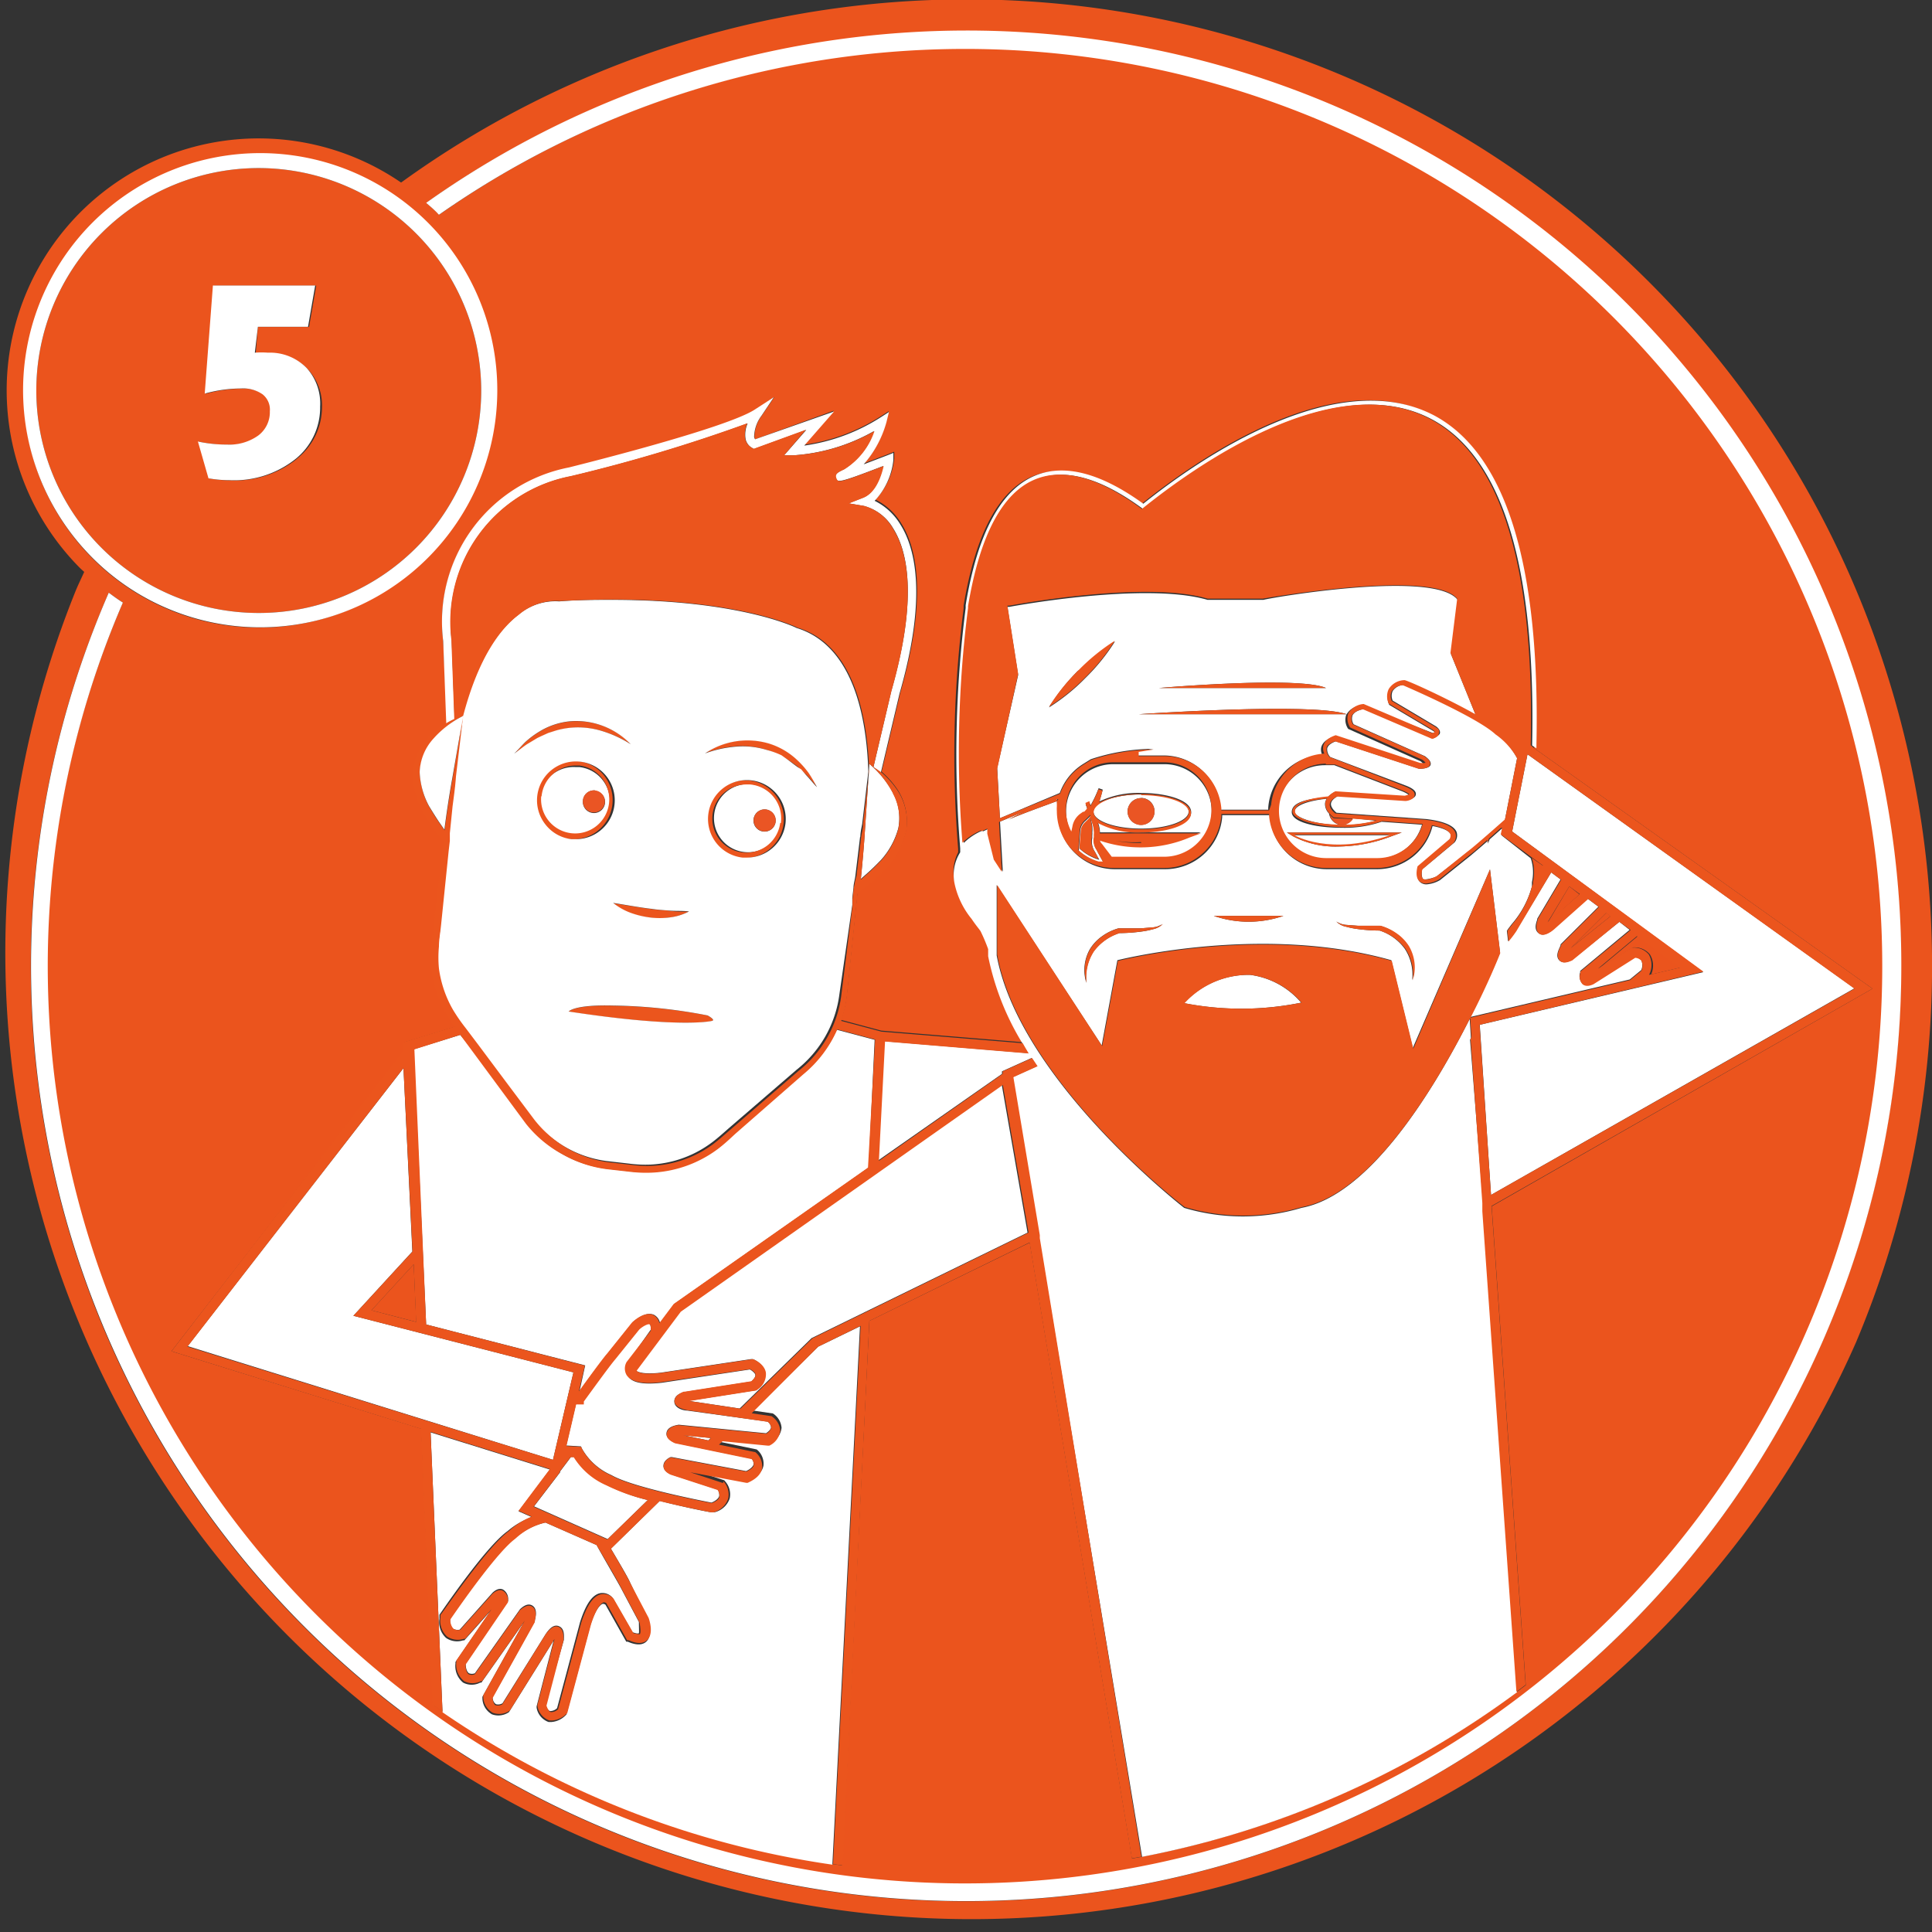 <svg xmlns="http://www.w3.org/2000/svg" viewBox="0 0 113.34 113.34"><rect x="0" y="0" width="113.34" height="113.34" fill="#333333" stroke="none"/><title>Numbered circle 5 - FC man helping others</title><g id="531a17e6-dfe3-41a7-970e-85c0c0b89229" data-name="Layer 2"><g id="dde39605-f0db-4808-a1e6-d8b228d26d00" data-name="Layer 2"><polygon points="94.49 53.74 94.23 53.55 92.16 55.61 94.49 53.74" fill="#eb541d"/><path d="M92.06,52l-1.28,2.16h0l1.88-1.69Z" fill="#eb541d"/><path d="M96.8,57.18l1.8-.42-2.51-1.85-2.29,1.91,2-1.24h.08a1.14,1.14,0,0,1,.91.41,1.25,1.25,0,0,1,.07,1.18Z" fill="#eb541d"/><path d="M89.86,50.33a2.6,2.6,0,0,1,.07,1.4c0,.08,0,.17,0,.25l.68-1.13Z" fill="#eb541d"/><polygon points="21.79 76.87 24.42 77.55 24.27 74.17 21.79 76.87" fill="#eb541d"/><path d="M108.89,34.61a56.61,56.61,0,0,0-85.36-23.9A14.78,14.78,0,0,0,4.73,33.36l.21.19c-.16.36-.33.7-.48,1.06A56.69,56.69,0,0,0,108.89,78.73a56.86,56.86,0,0,0,0-44.12ZM56.67,111.54A54.84,54.84,0,0,1,6.38,34.77c.27.2.55.4.83.58A54,54,0,1,0,25.76,12.6l-.13-.14c-.2-.2-.41-.37-.62-.56a54.85,54.85,0,1,1,31.65,99.64ZM5.38,32.71a13.81,13.81,0,1,1,4.41,3A13.81,13.81,0,0,1,5.38,32.71ZM44.3,25.77l4.62-1.68-1.75,2a11.18,11.18,0,0,0,4.44-1.63l.53-.34-.15.61a6.29,6.29,0,0,1-1.27,2.44l1.36-.52.38-.15,0,.41a4.12,4.12,0,0,1-1.1,2.4,3.65,3.65,0,0,1,1.51,1.39c.88,1.39,1.58,4.24-.05,9.92l-1.1,4.65a5.26,5.26,0,0,1,.95,1.08,3.43,3.43,0,0,1,.5,2.28,4.74,4.74,0,0,1-1.05,2.11c-.27.28-.54.56-.83.82l-.91.71-.08.11-.07.68-.55,5.29a6.7,6.7,0,0,1-.34,1.48l2.36.63,8.29.68a15.73,15.73,0,0,1-2-5.09v-.42a10.13,10.13,0,0,0-.45-1.06l-.08-.11c-.1-.12-.26-.32-.44-.6a4.89,4.89,0,0,1-1-2.07A2.49,2.49,0,0,1,56.21,50v-.2a67.7,67.7,0,0,1,.32-14.1v-.11l0-.06c.7-4.22,2.07-6.78,4.08-7.6,1.72-.7,3.85-.15,6.34,1.65C70.25,26.92,78.3,21.32,84,24.36c4.25,2.26,6.26,8.83,6,19.53L109.85,58,87.51,70.77l2,28.09-.54.41a54.1,54.1,0,0,1-22,9.66l-.56.1-6-36.13L51,77.49,49.4,109.43l-.57-.07A54,54,0,0,1,26,100.42l-.59-.42-.69-16.18L10.06,79.27,23.74,61.63l0-.49,3-.92a7.7,7.7,0,0,1-.51-.77,7.06,7.06,0,0,1-.86-2.59,6.73,6.73,0,0,1,0-1.37c0-.46.1-.89.15-1.33l.57-4.8-.66-.82c-.22-.32-.41-.66-.61-1a4.74,4.74,0,0,1-.53-2.29,3.43,3.43,0,0,1,1-2.1,5.31,5.31,0,0,1,.94-.71L26,37.61a9.21,9.21,0,0,1,7.42-10.16c.09,0,9.28-2.29,10.93-3.42l1.08-.74-.74,1.09a2.14,2.14,0,0,0-.43,1.25A.3.3,0,0,0,44.3,25.77Z" fill="#eb541d"/><path d="M111.54,56.67A54.82,54.82,0,0,0,25,11.9c.21.18.42.36.62.56l.13.14A53.81,53.81,0,1,1,7.21,35.35c-.29-.18-.56-.38-.83-.58a54.86,54.86,0,1,0,105.16,21.9Z" fill="#fff"/><path d="M48,79l-3.82,3.75,1.16.17a1.09,1.09,0,0,1,.51.84,1.11,1.11,0,0,1-.64.89l-.08,0-2.66-.26-.21.2,2.13.44.06.05a1.07,1.07,0,0,1,.34.89c-.06.36-.35.65-.85.86l-.08,0-3.29-.62,0,0,1.92.63.05.06a1.15,1.15,0,0,1,.27,1,1.25,1.25,0,0,1-.87.81l-.07,0H41.7c-.11,0-1.55-.29-3-.66l-2.86,2.8c.41.7,1,1.68,1.13,2L38,95c.07.19.3.95-.09,1.31-.23.21-.6.21-1.08,0l-.09,0-1.22-2.17h0a.23.23,0,0,0-.15-.05c-.06,0-.38.13-.75,1.3l-1.39,5.19-.05.05a1.3,1.3,0,0,1-.82.39l-.18,0a1.08,1.08,0,0,1-.7-.84l0-.08,1-3.86v0l-2.62,4.2a1.09,1.09,0,0,1-1,.13,1.11,1.11,0,0,1-.56-.94v-.09l2.43-4.37-2.49,3.54-.07,0a1.07,1.07,0,0,1-1,0,1.25,1.25,0,0,1-.45-1.12v-.09l2.06-3-1.54,1.73-.07,0a1.14,1.14,0,0,1-1-.14,1.25,1.25,0,0,1-.39-1.12V94.8l0-.07c.11-.16,2.71-4,4-4.91A4.55,4.55,0,0,1,31.19,89l-.77-.34,1.84-2.45-7-2.18.7,16.42a54,54,0,0,0,22.87,8.94l1.62-31.58Z" fill="#fff"/><path d="M47.09,63l-4,3.5c-.34.29-.66.59-1,.87a7,7,0,0,1-3.82,1.39,7.84,7.84,0,0,1-1.37-.05l-1.33-.15a7.09,7.09,0,0,1-2.6-.87,6.94,6.94,0,0,1-2.06-1.8l-1.58-2.14-1.58-2.14L27,60.71l-2.74.85L25,77.7l9.33,2.4L34,81.61c.44-.62,1.38-1.9,1.67-2.23l1.45-1.81c.15-.14.75-.65,1.24-.44a.7.7,0,0,1,.36.48l.84-1.12,11.4-8L51.31,61l-2.22-.59A7.11,7.11,0,0,1,47.09,63Z" fill="#fff"/><path d="M77.57,44.29a.7.7,0,0,1-.06-.45c.07-.27.31-.48.73-.63l0,0,0,0,4.93,1.62a1,1,0,0,0,.34,0,.78.78,0,0,0-.19-.18l-4.23-1.89,0,0a.94.94,0,0,1-.12-.81,1.12,1.12,0,0,1,.91-.57h0L84.05,43A.33.33,0,0,0,84.2,43a.44.44,0,0,0-.11-.11l-2.59-1.54,0,0a1,1,0,0,1,0-.86,1.12,1.12,0,0,1,.92-.52h0l0,0c.13.06,2.49,1.07,4.16,2l-1.46-3.6.39-3.13v-.05l0,0c-1.36-1.78-11-.12-11.39,0H70.84c-3.64-1.06-11.3.35-11.62.41l-.12,0,.63,4L58.5,45.05v0L58.66,48l3.51-1.48a3.34,3.34,0,0,1,1.37-1.7l.45-.28a11.85,11.85,0,0,1,3.67-.61l-.88.14,0,.25h1.51a3.35,3.35,0,0,1,3.31,3.07v.11h2.8v-.11A3.34,3.34,0,0,1,77.57,44.29Zm.23-3.93H68S76.17,39.65,77.79,40.36Zm-14.52-1a11.83,11.83,0,0,1,2.13-1.73,11.83,11.83,0,0,1-1.73,2.14,11.7,11.7,0,0,1-2.14,1.73A11.69,11.69,0,0,1,63.27,39.32ZM66.8,41.9S77,41.19,79,41.9Z" fill="#fff"/><polygon points="61.96 46.84 62 46.95 62.05 46.8 61.96 46.84" fill="#fff"/><path d="M66.94,49.4a6.51,6.51,0,0,1-1.5-.13A6.51,6.51,0,0,0,66.94,49.4Z" fill="#fff"/><path d="M64.34,49.87a.94.94,0,0,1-.14-.73,1.66,1.66,0,0,1,0-.18v0a.47.47,0,0,0,0-.12h0a1.77,1.77,0,0,0-.05-.35,4.47,4.47,0,0,0-.18-.53,4.48,4.48,0,0,1,.11.53,1.61,1.61,0,0,1,0,.33.84.84,0,0,1,0,.15,1.69,1.69,0,0,0,0,.19,1.06,1.06,0,0,0,.16.82l0,0,.25.46a2.88,2.88,0,0,1-1.14-.64l.08-1v0h0a.74.74,0,0,1,.22-.49l.11-.11a1.11,1.11,0,0,0,.14-.14.87.87,0,0,0,.09-.14l0-.08h0a1.27,1.27,0,0,1-.15.16h0l-.09.09,0,0-.12.11a.86.86,0,0,0-.26.59l-.08,1.12,0,0a3,3,0,0,0,1.19.67l.29.09-.39-.71Z" fill="#fff"/><path d="M60.3,61.78l-8.43-.7-.36,7L58.78,63l0-.15,1.73-.78.32.48-1.42.64,1.55,9.27,0,.18h0L67,108.93a54.1,54.1,0,0,0,22-9.66L87,71.08h0l0-.49L86.24,61l.05-.1-.07-1.13c-2.12,4.2-5.87,10.35-9.87,11.09a12.06,12.06,0,0,1-6.88,0c-.65-.51-9.69-7.72-11-14.81V51.92l6.16,9.41.92-5c1.25-.3,9-2,16.07,0l1.26,5.15L87.41,51,88,55.88c-.13.33-.76,1.84-1.74,3.78l9.35-2.2.67-.55a.71.71,0,0,0,0-.59.54.54,0,0,0-.36-.17l-2.45,1.55c-.34.17-.53.1-.64,0a.64.64,0,0,1-.13-.65l0-.09,2.9-2.41L95,54.08l-2.79,2.24c-.14.07-.52.26-.75,0s0-.64.09-.86l0-.06,2.22-2.21-.63-.47-2,1.78c-.18.15-.56.47-.86.26s-.18-.58-.1-.81l0-.05,1.37-2.31L91,51.18l-2.07,3.43a6.37,6.37,0,0,1-.46.61l-.07-.61a1.94,1.94,0,0,1,.16-.23l.12-.16h0A5.59,5.59,0,0,0,89.87,52c0-.08,0-.17,0-.25a2.6,2.6,0,0,0-.07-1.4L88.08,49l.08-.38-.07,0h0l-.7.62-.1.25v-.17c-.43.38-.85.73-1,.86l-1.81,1.45a1.82,1.82,0,0,1-.79.25.55.55,0,0,1-.34-.1c-.21-.15-.26-.46-.15-.91v0l1.87-1.59a.35.35,0,0,0,.05-.31c-.05-.14-.27-.36-1.08-.51a3.34,3.34,0,0,1-3.23,2.53h-3a3.35,3.35,0,0,1-3.31-3.06v-.11h-2.8v.11a3.35,3.35,0,0,1-3.31,3.06h-3a3.34,3.34,0,0,1-3.34-3.34,2,2,0,0,1,0-.27L62,47l-.19.07c-.68.25-1.48.54-2.28.86l-.32.13.3-.16.66-.33-1.5.63v.08h0l.16,2.85-.47-.72L58,48.92l0-.3-.15.07-.2.09,0-.06a3.53,3.53,0,0,0-1.11.73,66.93,66.93,0,0,1,.33-13.77v-.05l0-.06c.68-4.15,2-6.65,3.94-7.44,1.65-.68,3.73-.11,6.18,1.68l.08.06.07-.06c3.19-2.57,11.21-8.22,16.86-5.21,4.14,2.21,6.11,8.64,5.88,19.13l.25.17c.25-10.7-1.76-17.27-6-19.53-5.73-3-13.78,2.55-17.06,5.18-2.49-1.8-4.62-2.36-6.34-1.65-2,.82-3.39,3.38-4.08,7.6l0,.06v.11a67.7,67.7,0,0,0-.32,14.1V50A2.49,2.49,0,0,0,56,51.84a4.89,4.89,0,0,0,1,2.07c.18.27.34.47.44.6l.08.11a10.13,10.13,0,0,1,.45,1.06v.42a15.73,15.73,0,0,0,2,5.09C60.06,61.38,60.18,61.58,60.3,61.78Zm7.31-7.26a4.57,4.57,0,0,1-.65.13,9.89,9.89,0,0,1-1.29.09,3,3,0,0,0-1.51,1.07,2.77,2.77,0,0,0-.43,1.85,2.48,2.48,0,0,1,.22-2,2.6,2.6,0,0,1,.72-.75,3.07,3.07,0,0,1,.94-.45h0c.43,0,.87,0,1.31,0l.65-.05a1.19,1.19,0,0,0,.61-.2A1.11,1.11,0,0,1,67.61,54.52Zm3.6-.79h4.08A6.25,6.25,0,0,1,71.21,53.73Zm9.72.86a9.87,9.87,0,0,1-1.29-.09,4.56,4.56,0,0,1-.65-.13,1.11,1.11,0,0,1-.59-.31,1.19,1.19,0,0,0,.61.2l.65.05c.43,0,.87,0,1.3,0h0a3.07,3.07,0,0,1,.94.45,2.6,2.6,0,0,1,.72.75,2.48,2.48,0,0,1,.22,2,2.77,2.77,0,0,0-.43-1.85A3,3,0,0,0,80.94,54.59Z" fill="#fff"/><path d="M64.65,49.62l.57.75h3.09a2.77,2.77,0,1,0,0-5.54h-3a2.77,2.77,0,0,0-2.45,4.06l.06-.28h0a1.18,1.18,0,0,1,.46-.76l.17-.12,0,0,.06,0a1.25,1.25,0,0,0,.17-.19l0-.06c0-.09-.05-.18-.09-.27l.23-.1.06.13a6.76,6.76,0,0,0,.47-1l.24.08c-.05.22-.11.45-.2.7a5.29,5.29,0,0,1,2.47-.5c1.42,0,2.92.4,2.92,1.13s-1.5,1.13-2.92,1.13a5,5,0,0,1-2.55-.56l.06.21a1.91,1.91,0,0,1,.06.4.31.31,0,0,1,0,0h5.92l-.66.24a7.39,7.39,0,0,1-5.28.18.57.57,0,0,0,.12.32Z" fill="#fff"/><path d="M77.76,50.38h3a2.77,2.77,0,0,0,2.66-2l-2.37-.17a6.73,6.73,0,0,1-2.35.35c-1.45,0-2.92-.31-2.92-.92s1-.78,2.11-.88a1.5,1.5,0,0,1,.41-.3l0,0,4.06.26a.77.77,0,0,0,.28-.1,2.29,2.29,0,0,0-.36-.19l-4-1.54h-.56a2.77,2.77,0,1,0,0,5.54Zm4.47-1.54-.66.24a8.86,8.86,0,0,1-3.05.58,5.37,5.37,0,0,1-2.64-.59l-.38-.23Z" fill="#fff"/><path d="M78.52,49.66a8.86,8.86,0,0,0,3.05-.58l.66-.24H75.49l.38.23A5.37,5.37,0,0,0,78.52,49.66Zm3-.7c-3.48,1.27-5.59,0-5.59,0Z" fill="#eb551d"/><path d="M66.94,48.61c1.54,0,2.79-.45,2.79-1s-1.25-1-2.79-1-2.79.45-2.79,1S65.4,48.61,66.94,48.61Zm0-1.8a.79.79,0,1,1-.79.79A.79.79,0,0,1,66.94,46.82Z" fill="#fff"/><circle cx="66.94" cy="47.61" r="0.79" fill="#ea5524"/><path d="M77.83,46.86c-1.09.11-1.88.4-1.88.75s1.25.79,2.79.79a.78.78,0,0,1-.77-.67.81.81,0,0,1-.24-.58A.63.63,0,0,1,77.83,46.86Z" fill="#fff"/><path d="M78.73,48.4a7.36,7.36,0,0,0,2-.25L79.37,48A.78.78,0,0,1,78.73,48.4Z" fill="#fff"/><path d="M75.29,53.73H71.21A6.25,6.25,0,0,0,75.29,53.73Z" fill="#eb551d"/><path d="M78.73,48.4a.78.78,0,0,0,.64-.35L78.24,48l0,0a1.55,1.55,0,0,1-.24-.22A.78.78,0,0,0,78.73,48.4Z" fill="#ea5524"/><path d="M81.53,49H75.94S78,50.23,81.53,49Z" fill="#fff"/><path d="M76.33,58.82a4.74,4.74,0,0,0-3-1.63,5.11,5.11,0,0,0-3.86,1.66A17.51,17.51,0,0,0,76.33,58.82Z" fill="#fff"/><path d="M66.8,41.9H79C77,41.19,66.8,41.9,66.8,41.9Z" fill="#eb551d"/><path d="M77.79,40.36c-1.62-.71-9.79,0-9.79,0Z" fill="#eb551d"/><path d="M66.94,54.46c-.43,0-.87,0-1.31,0h0a3.07,3.07,0,0,0-.94.45,2.6,2.6,0,0,0-.72.75,2.48,2.48,0,0,0-.22,2,2.77,2.77,0,0,1,.43-1.85,3,3,0,0,1,1.51-1.07A9.89,9.89,0,0,0,67,54.64a4.57,4.57,0,0,0,.65-.13,1.11,1.11,0,0,0,.59-.31,1.19,1.19,0,0,1-.61.2Z" fill="#eb551d"/><path d="M82.45,55.66a2.77,2.77,0,0,1,.43,1.85,2.48,2.48,0,0,0-.22-2,2.6,2.6,0,0,0-.72-.75,3.07,3.07,0,0,0-.94-.45h0c-.43,0-.87,0-1.3,0L79,54.26a1.19,1.19,0,0,1-.61-.2,1.11,1.11,0,0,0,.59.31,4.56,4.56,0,0,0,.65.13,9.87,9.87,0,0,0,1.29.09A3,3,0,0,1,82.45,55.66Z" fill="#eb551d"/><path d="M65.4,37.59a11.83,11.83,0,0,0-2.13,1.73,11.69,11.69,0,0,0-1.73,2.14,11.7,11.7,0,0,0,2.14-1.73A11.83,11.83,0,0,0,65.4,37.59Z" fill="#eb551d"/><path d="M86.09,50c.36-.26,1.68-1.43,2.19-1.88L89,44.48a4.24,4.24,0,0,0-1.21-1.42c-1-1-5-2.69-5.43-2.88a.83.83,0,0,0-.66.36.71.71,0,0,0,0,.56l2.54,1.51c.19.14.26.28.23.41s-.35.29-.41.3h0L80,41.59c-.36.08-.58.21-.66.39a.63.63,0,0,0,.07.51l4.18,1.87c.19.14.4.33.33.52s-.49.23-.66.22h0l-4.9-1.61c-.21.08-.45.21-.5.41a.65.65,0,0,0,.18.51l4.49,1.7c.27.11.56.27.53.5s-.4.31-.55.34l-4-.26c-.2.11-.42.27-.43.47s.21.43.33.52l5.26.37c1,.12,1.62.37,1.78.76a.64.64,0,0,1-.12.61L83.43,51c-.06.3,0,.5.05.57s.61-.05.8-.16Z" fill="#fff"/><polygon points="89.61 44.25 88.71 48.78 99.92 57.03 86.81 60.12 87.47 70.1 108.79 57.98 89.61 44.25" fill="#fff"/><path d="M89.8,43.72c.23-10.49-1.74-16.93-5.88-19.13-5.65-3-13.67,2.65-16.86,5.21l-.07.06-.08-.06c-2.44-1.79-4.52-2.36-6.18-1.68-1.93.79-3.25,3.29-3.94,7.44l0,.06v.05a66.93,66.93,0,0,0-.33,13.77,3.53,3.53,0,0,1,1.11-.73l0,.06.2-.09.15-.07,0,.3.38,1.52.47.72-.16-2.85h0v-.08l1.5-.63-.66.33-.3.16.32-.13c.8-.32,1.61-.61,2.28-.86L62,47l0,.31a2,2,0,0,0,0,.27,3.34,3.34,0,0,0,3.34,3.34h3a3.35,3.35,0,0,0,3.31-3.06v-.11h2.8v.11a3.35,3.35,0,0,0,3.31,3.06h3A3.34,3.34,0,0,0,84,48.41c.81.15,1,.38,1.08.51a.35.35,0,0,1-.05.31l-1.87,1.59v0c-.11.45-.06.76.15.91a.55.55,0,0,0,.34.1,1.82,1.82,0,0,0,.79-.25l1.81-1.45c.18-.13.6-.49,1-.86v.17l.1-.25.7-.62h0l.07,0-.08.38,1.77,1.31.7.51L89.87,52a5.59,5.59,0,0,1-1.16,2.23h0l-.12.16a1.94,1.94,0,0,0-.16.23l.07.61a6.37,6.37,0,0,0,.46-.61L91,51.18l.58.43-1.37,2.31,0,.05c-.08.22-.16.62.1.81s.69-.11.86-.26l2-1.78.63.47-2.22,2.21,0,.06c-.13.22-.31.61-.09.86s.61.06.75,0L95,54.08l.66.48L92.71,57l0,.09a.64.64,0,0,0,.13.65c.11.09.3.16.64,0l2.45-1.55a.54.54,0,0,1,.36.17.71.71,0,0,1,0,.59l-.67.55-9.35,2.2c1-1.94,1.61-3.45,1.74-3.78L87.41,51l-4.5,10.52-1.26-5.15c-7.11-2-14.82-.3-16.07,0l-.92,5L58.5,51.92V56c1.27,7.09,10.3,14.3,11,14.81a12.06,12.06,0,0,0,6.88,0c4-.74,7.75-6.9,9.87-11.09l.07,1.13-.05.1.69,9.62,0,.49h0l2,28.19.54-.41-2-28.09L109.85,58,90,43.89Zm-3,16.4L99.93,57,88.71,48.78l.9-4.53L108.79,58,87.47,70.1ZM96.73,56a1.14,1.14,0,0,0-.91-.41h-.08l-2,1.24,2.29-1.91,2.51,1.85-1.8.42h0A1.25,1.25,0,0,0,96.73,56Zm-2.25-2.25-2.33,1.87,2.07-2.06Zm-3.7.37L92.06,52l.62.45L90.8,54.09Zm-7.29-2.55c-.1-.07-.12-.28-.05-.57l1.82-1.54a.64.64,0,0,0,.12-.61c-.15-.39-.73-.64-1.78-.76l-5.26-.37c-.12-.09-.34-.3-.33-.52s.23-.37.43-.47l4,.26c.16,0,.52-.1.55-.34s-.27-.39-.53-.5L78,44.41a.65.65,0,0,1-.18-.51c0-.2.29-.33.5-.41l4.9,1.61h0c.17,0,.57,0,.66-.22s-.14-.38-.33-.52L79.37,42.5A.63.63,0,0,1,79.3,42c.07-.18.3-.32.66-.39L84,43.34h0c.06,0,.36-.08.41-.3s0-.27-.23-.41l-2.54-1.51a.71.71,0,0,1,0-.56.83.83,0,0,1,.66-.36c.43.18,4.39,1.91,5.43,2.88A4.24,4.24,0,0,1,89,44.48l-.71,3.59c-.51.45-1.83,1.62-2.19,1.88l-1.8,1.44C84.1,51.5,83.66,51.68,83.49,51.55Zm-5.73-6.72h.56l4,1.54a2.29,2.29,0,0,1,.36.19.77.77,0,0,1-.28.1l-4.06-.26,0,0a1.5,1.5,0,0,0-.41.3c-1.14.1-2.11.39-2.11.88s1.47.92,2.92.92a6.73,6.73,0,0,0,2.35-.35l2.37.17a2.77,2.77,0,0,1-2.66,2h-3a2.77,2.77,0,1,1,0-5.54ZM78,47.73a1.55,1.55,0,0,0,.24.22l0,0,1.13.08,1.39.1a7.36,7.36,0,0,1-2,.25c-1.54,0-2.79-.35-2.79-.79s.79-.64,1.88-.75a.63.63,0,0,0-.1.29A.81.81,0,0,0,78,47.73ZM62,47l0-.12.09,0Zm4.95-.35c1.54,0,2.79.45,2.79,1s-1.25,1-2.79,1-2.79-.45-2.79-1S65.4,46.6,66.94,46.6Zm0,2.8a6.51,6.51,0,0,1-1.5-.13A6.51,6.51,0,0,0,66.94,49.4Zm-2.44-.14a7.39,7.39,0,0,0,5.28-.18l.66-.24H64.52a.31.31,0,0,0,0,0,1.91,1.91,0,0,0-.06-.4l-.06-.21a5,5,0,0,0,2.55.56c1.42,0,2.92-.4,2.92-1.13s-1.5-1.13-2.92-1.13a5.29,5.29,0,0,0-2.47.5c.08-.25.14-.48.2-.7l-.24-.08a6.76,6.76,0,0,1-.47,1L63.91,47l-.23.1c0,.09.06.18.09.27l0,.06a1.25,1.25,0,0,1-.17.19l-.06,0,0,0-.17.12a1.18,1.18,0,0,0-.46.76h0l-.06.28a2.77,2.77,0,0,1,2.45-4.06h3a2.77,2.77,0,1,1,0,5.54H65.22l-.57-.75,0,0A.57.57,0,0,1,64.5,49.26Zm-.06,1.23a3,3,0,0,1-1.19-.67l0,0,.08-1.12a.86.86,0,0,1,.26-.59l.12-.11,0,0,.09-.09h0a1.27,1.27,0,0,0,.15-.16h0l0,.08a.87.87,0,0,1-.09.14,1.11,1.11,0,0,1-.14.14l-.11.11a.74.74,0,0,0-.22.49h0v0l-.08,1a2.88,2.88,0,0,0,1.14.64l-.25-.46,0,0a1.06,1.06,0,0,1-.16-.82,1.69,1.69,0,0,1,0-.19.84.84,0,0,0,0-.15,1.61,1.61,0,0,0,0-.33,4.48,4.48,0,0,0-.11-.53,4.47,4.47,0,0,1,.18.53,1.77,1.77,0,0,1,.05.35h0a.47.47,0,0,1,0,.12v0a1.66,1.66,0,0,0,0,.18.94.94,0,0,0,.14.73h0l.39.71Zm10-3h-2.8v-.11a3.35,3.35,0,0,0-3.31-3.07H66.8l0-.25.88-.14a11.85,11.85,0,0,0-3.67.61l-.45.28a3.34,3.34,0,0,0-1.37,1.7L58.66,48l-.16-2.89v0l1.23-5.58-.63-4,.12,0c.33-.06,8-1.48,11.62-.41h3.25c.39-.07,10-1.73,11.39,0l0,0v.05l-.39,3.13,1.46,3.6c-1.67-.94-4-2-4.16-2l0,0h0a1.12,1.12,0,0,0-.92.52,1,1,0,0,0,0,.86l0,0,2.59,1.54a.44.44,0,0,1,.11.11.33.33,0,0,1-.15.08L80,41.3h0a1.12,1.12,0,0,0-.91.57.94.94,0,0,0,.12.81l0,0,4.23,1.89a.78.78,0,0,1,.19.18,1,1,0,0,1-.34,0l-4.93-1.62,0,0,0,0c-.42.14-.66.35-.73.63a.7.7,0,0,0,.06.45,3.34,3.34,0,0,0-3.12,3ZM69.49,58.85a5.11,5.11,0,0,1,3.86-1.66,4.74,4.74,0,0,1,3,1.63A17.51,17.51,0,0,1,69.49,58.85Z" fill="#eb551d"/><path d="M35,90.64l-3-1.32a3.89,3.89,0,0,0-1.79.93c-1.12.82-3.46,4.21-3.81,4.73a.72.72,0,0,0,.17.56.53.53,0,0,0,.4.06l1.93-2.17c.28-.26.49-.24.61-.18a.64.64,0,0,1,.3.59v.09L27.32,97.6c0,.29.08.48.19.56a.46.46,0,0,0,.35,0l2.65-3.76c.12-.11.43-.39.72-.21s.22.6.15.85l0,.07-2.48,4.46c0,.22.12.37.21.41a.49.49,0,0,0,.37-.06L32,95.88c.13-.19.41-.61.76-.49s.33.51.32.75v.06L32,100c.07.22.17.35.27.38a.59.59,0,0,0,.41-.17l1.35-5.05c.34-1.07.73-1.62,1.2-1.7a.77.77,0,0,1,.72.29l1.15,2c.26.1.36.08.38.06s0-.4,0-.66l-1.06-2C36.22,92.77,35.28,91.17,35,90.64Z" fill="#fff"/><path d="M35.61,87.12a4.23,4.23,0,0,1-1.92-1.65H33.5l-.64.85v.05h0l-1.53,2,4.32,1.92L38,88A11.25,11.25,0,0,1,35.61,87.12Z" fill="#fff"/><polygon points="40.1 84.2 41.55 84.5 41.69 84.36 40.1 84.2" fill="#fff"/><path d="M39.89,76.94,37.3,80.4c.1.08.42.24,1.45.13l5.32-.8.07,0c.07,0,.65.26.74.78a1.07,1.07,0,0,1-.49,1l-.06.05-3.94.62h0l3,.45,4.22-4.13,12.67-6.19-1.51-8.66Z" fill="#fff"/><path d="M40.31,82.75c-.22,0-.72-.13-.75-.5s.34-.51.55-.59l.06,0,3.9-.61c.17-.15.26-.3.24-.4s-.2-.25-.32-.31l-5.17.78c-1.11.12-1.77,0-2-.42a.77.77,0,0,1,0-.77L38.18,78c0-.28-.07-.36-.09-.37s-.39.12-.59.31l-1.43,1.78c-.33.38-1.59,2.12-1.84,2.47l0,.17-.25,0h-.19l-.57,2.44.86.05.07.15a3.67,3.67,0,0,0,1.73,1.54c1.2.7,5.24,1.49,5.86,1.61.19-.08.4-.21.45-.38a.54.54,0,0,0-.1-.39l-2.76-.9c-.35-.16-.41-.35-.41-.49,0-.3.32-.47.42-.51l.08,0,4.35.82c.26-.12.41-.27.44-.4a.46.46,0,0,0-.12-.33l-4.5-.93c-.15-.07-.53-.24-.49-.58s.47-.44.72-.48h0l5.12.5c.19-.13.29-.25.29-.36a.49.49,0,0,0-.2-.32Z" fill="#fff"/><polygon points="32.44 85.64 33.64 80.51 20.73 77.19 24.19 73.42 23.67 62.66 11.01 78.97 32.44 85.64" fill="#fff"/><path d="M41.5,59.57A31,31,0,0,0,35.94,59c-2.29-.06-2.59.35-2.59.35,6.63,1,8.41.55,8.41.55C42,59.83,41.5,59.57,41.5,59.57Z" fill="#eb551d"/><path d="M33.54,49a2,2,0,0,0,.45-4h-.23A2,2,0,0,0,33.54,49Zm1.37-2.6a.65.65,0,1,1-.71.57A.65.65,0,0,1,34.91,46.37Z" fill="#fff"/><path d="M33.77,49.23a2.3,2.3,0,1,0-.26,0Zm-2-2.51a2,2,0,0,1,2-1.81H34a2,2,0,1,1-2.25,1.8Z" fill="#eb551d"/><circle cx="34.83" cy="47.01" r="0.65" transform="translate(-15.73 76.44) rotate(-83.66)" fill="#ea5524"/><path d="M44,46h-.23A2,2,0,1,0,44,46ZM45.5,48.2a.65.65,0,1,1-.57-.71A.65.65,0,0,1,45.5,48.2Z" fill="#fff"/><path d="M44,45.79a2.28,2.28,0,1,0-.5,4.54h.26A2.28,2.28,0,0,0,44,45.79Zm1.77,2.49a2,2,0,1,1-2-2.26H44A2,2,0,0,1,45.81,48.28Z" fill="#eb551d"/><circle cx="44.86" cy="48.12" r="0.65" transform="translate(-7.92 87.4) rotate(-83.66)" fill="#ea5524"/><path d="M31.36,43.42l.2-.12.21-.1.42-.19.44-.14a4.68,4.68,0,0,1,.89-.17,4.76,4.76,0,0,1,1.81.19,6.86,6.86,0,0,1,1.7.78,4.45,4.45,0,0,0-3.55-1.35,4.21,4.21,0,0,0-1.86.62,5.28,5.28,0,0,0-.78.58c-.23.23-.45.47-.65.71.27-.18.51-.38.77-.56Z" fill="#eb551d"/><path d="M46.6,44.83l.19.14.17.16.34.32c.22.22.41.47.64.71-.15-.28-.31-.56-.49-.83a5.29,5.29,0,0,0-.64-.73,4.21,4.21,0,0,0-1.69-1,4.45,4.45,0,0,0-3.75.58,6.86,6.86,0,0,1,1.83-.4A4.76,4.76,0,0,1,45,44a4.67,4.67,0,0,1,.84.35l.4.23Z" fill="#eb551d"/><path d="M38.09,53.83a4.55,4.55,0,0,0,1.18,0,3.19,3.19,0,0,0,1.13-.35c-.4,0-.77,0-1.14-.05s-.74-.05-1.1-.11c-.74-.09-1.46-.23-2.24-.34a3.67,3.67,0,0,0,1,.57A5.2,5.2,0,0,0,38.09,53.83Z" fill="#eb551d"/><path d="M45.4,23.3,44.32,24c-1.65,1.13-10.83,3.39-10.93,3.42A9.21,9.21,0,0,0,26,37.61l.18,4.84a5.07,5.07,0,0,1,.49-.26l-.17-4.63a8.71,8.71,0,0,1,7-9.62,93.64,93.64,0,0,0,10.36-3.1,1.63,1.63,0,0,0-.12.92.78.78,0,0,0,.39.52l.1.06,3.07-1.12L46,26.71h.56a11,11,0,0,0,4.71-1.42,4.22,4.22,0,0,1-1.76,2.24c-.35.17-.58.29-.47.53s.13.3,2.77-.72c-.13.58-.46,1.57-1.19,1.86l-.84.33.89.15A2.82,2.82,0,0,1,52.4,31c.82,1.3,1.47,4-.11,9.53L51.24,45a5,5,0,0,1,.43.34l1.1-4.65c1.63-5.68.93-8.53.05-9.92a3.65,3.65,0,0,0-1.51-1.39,4.12,4.12,0,0,0,1.1-2.4l0-.41-.38.15-1.36.52A6.29,6.29,0,0,0,52,24.78l.15-.61-.53.34a11.18,11.18,0,0,1-4.44,1.63l1.75-2L44.3,25.77a.3.3,0,0,1-.06-.13,2.14,2.14,0,0,1,.43-1.25Z" fill="#fff"/><path d="M50.47,49.12c0-.26.06-.52.11-.78l.36-3.07c-.1-3.22-.89-7.41-4.21-8.43-.15-.08-3.46-1.65-10.83-1.65-1,0-2,0-3.09.09a3.37,3.37,0,0,0-2.42.8c-1.06.8-2.36,2.48-3.27,5.94l0,0-.42,3.53c0,.58-.12,1.17-.2,1.76l-.16,1.58c0,.15,0,.3,0,.45l-.07.6h0l-.44,4.29c0,.44-.1.89-.13,1.31a6.81,6.81,0,0,0,0,1.28,6.61,6.61,0,0,0,.82,2.42,10.17,10.17,0,0,0,.74,1.07l.8,1.06,1.59,2.13,1.59,2.12a6.71,6.71,0,0,0,1.92,1.67,6.58,6.58,0,0,0,2.41.82l1.31.15a7.34,7.34,0,0,0,1.29.06,6.53,6.53,0,0,0,2.47-.62,6.6,6.6,0,0,0,1.1-.66c.34-.25.67-.55,1-.84l4-3.45a6.72,6.72,0,0,0,2.5-4.4L50,53.08l0-.4,0,0,.07-.6c0-.23.08-.46.11-.7l.28-2.31ZM30.84,43.51a5.28,5.28,0,0,1,.78-.58,4.21,4.21,0,0,1,1.86-.62A4.45,4.45,0,0,1,37,43.66a6.86,6.86,0,0,0-1.7-.78,4.76,4.76,0,0,0-1.81-.19,4.68,4.68,0,0,0-.89.17l-.44.14-.42.19-.21.1-.2.12-.4.24c-.26.17-.5.38-.77.56C30.39,44,30.61,43.73,30.84,43.51ZM32,48.37a2.28,2.28,0,1,1,1.79.86h-.26A2.26,2.26,0,0,1,32,48.37Zm6.18,4.94c.37.06.73.08,1.1.11s.74,0,1.14.05a3.19,3.19,0,0,1-1.13.35,4.55,4.55,0,0,1-1.18,0,5.2,5.2,0,0,1-1.14-.28,3.67,3.67,0,0,1-1-.57C36.7,53.08,37.42,53.22,38.16,53.31Zm7.9-5a2.28,2.28,0,0,1-2.26,2h-.26a2.28,2.28,0,1,1,2.52-2Zm-.23-4A4.67,4.67,0,0,0,45,44a4.76,4.76,0,0,0-1.81-.2,6.86,6.86,0,0,0-1.83.4,4.45,4.45,0,0,1,3.75-.58,4.21,4.21,0,0,1,1.69,1,5.29,5.29,0,0,1,.64.73c.18.27.34.55.49.83-.23-.23-.42-.48-.64-.71L47,45.13,46.79,45l-.19-.14-.37-.28ZM41.77,59.89s-1.78.46-8.41-.55c0,0,.3-.41,2.59-.35a31,31,0,0,1,5.56.58S42,59.83,41.77,59.89Z" fill="#fff"/><path d="M51,44.82h0Z" fill="#fff"/><path d="M51,44.81l-.25,3.75c-.06,1-.15,2-.25,3l.42-.37c.27-.24.53-.5.78-.76a4.6,4.6,0,0,0,1-1.85,3.08,3.08,0,0,0-.32-2.07A5.74,5.74,0,0,0,51,44.81Z" fill="#fff"/><path d="M51.24,45l1.05-4.44c1.58-5.52.93-8.22.11-9.53a2.82,2.82,0,0,0-1.7-1.35l-.89-.15.84-.33c.74-.29,1.06-1.28,1.19-1.86-2.64,1-2.66,1-2.77.72s.12-.36.47-.53a4.22,4.22,0,0,0,1.76-2.24,11,11,0,0,1-4.71,1.42H46l1.28-1.5-3.07,1.12-.1-.06a.78.78,0,0,1-.39-.52,1.63,1.63,0,0,1,.12-.92,93.64,93.64,0,0,1-10.36,3.1,8.71,8.71,0,0,0-7,9.62l.17,4.63a5.07,5.07,0,0,0-.49.26,5.31,5.31,0,0,0-.94.71,3.43,3.43,0,0,0-1,2.1,4.74,4.74,0,0,0,.53,2.29c.2.33.4.67.61,1l.66.82-.57,4.8c0,.44-.11.87-.15,1.33a6.73,6.73,0,0,0,0,1.37,7.06,7.06,0,0,0,.86,2.59,7.7,7.7,0,0,0,.51.77l-3,.92,0,.49L10.06,79.27l14.63,4.55L25.37,100l.59.42L25.26,84l7,2.18-1.84,2.45.77.34a4.55,4.55,0,0,0-1.35.86c-1.26.91-3.85,4.75-4,4.91l0,.07v.08A1.25,1.25,0,0,0,26.22,96a1.14,1.14,0,0,0,1,.14l.07,0,1.54-1.73-2.06,3v.09a1.25,1.25,0,0,0,.45,1.12,1.07,1.07,0,0,0,1,0l.07,0,2.49-3.54-2.43,4.37v.09a1.11,1.11,0,0,0,.56.94,1.09,1.09,0,0,0,1-.13l2.62-4.2v0l-1,3.86,0,.08a1.08,1.08,0,0,0,.7.84l.18,0a1.3,1.3,0,0,0,.82-.39l.05-.05,1.39-5.19c.37-1.17.69-1.29.75-1.3a.23.23,0,0,1,.15.05h0l1.22,2.17.09,0c.48.22.84.22,1.08,0,.39-.36.16-1.12.09-1.31l-1.08-2.05c-.15-.32-.72-1.3-1.13-2l2.86-2.8c1.5.37,2.94.64,3,.66h.08l.07,0a1.25,1.25,0,0,0,.87-.81,1.15,1.15,0,0,0-.27-1L42.41,87l-1.92-.63,0,0,3.29.62.08,0c.5-.22.79-.51.85-.86a1.07,1.07,0,0,0-.34-.89l-.06-.05-2.13-.44.21-.2,2.66.26.08,0a1.11,1.11,0,0,0,.64-.89,1.09,1.09,0,0,0-.51-.84l-1.16-.17L48,79l2.49-1.22-1.62,31.58.57.07L51,77.49l9.4-4.6,6,36.13.56-.1L61,72.64h0l0-.18-1.55-9.27,1.42-.64-.32-.48-1.73.78,0,.15-7.26,5.1.36-7,8.43.7c-.12-.2-.24-.4-.35-.6l-8.29-.68-2.36-.63a6.7,6.7,0,0,0,.34-1.48l.55-5.29.07-.68.08-.11.91-.71c.29-.26.56-.54.83-.82a4.74,4.74,0,0,0,1.05-2.11,3.43,3.43,0,0,0-.5-2.28,5.26,5.26,0,0,0-.95-1.08A5,5,0,0,0,51.24,45Zm1.14,1.55a3.08,3.08,0,0,1,.32,2.07,4.6,4.6,0,0,1-1,1.85c-.26.26-.51.52-.78.76l-.42.37c.1-1,.19-2,.25-3L51,44.81h0A5.74,5.74,0,0,1,52.38,46.53Zm-2.3,5.6-.07.6,0,0,0,.4-.66,5.27a6.72,6.72,0,0,1-2.5,4.4l-4,3.45c-.34.29-.67.59-1,.84a6.6,6.6,0,0,1-1.1.66,6.53,6.53,0,0,1-2.47.62,7.34,7.34,0,0,1-1.29-.06l-1.31-.15a6.58,6.58,0,0,1-2.41-.82,6.71,6.71,0,0,1-1.92-1.67L29.7,63.49l-1.59-2.13-.8-1.06a10.17,10.17,0,0,1-.74-1.07,6.61,6.61,0,0,1-.82-2.42,6.81,6.81,0,0,1,0-1.28c0-.42.09-.88.13-1.31l.44-4.29h0l.07-.6c0-.15,0-.3,0-.45l.16-1.58c.08-.6.16-1.18.2-1.76L27.17,42l-.63,3.71c-.18,1-.33,2-.46,3l-.32-.46c-.21-.3-.39-.61-.58-.92a4.6,4.6,0,0,1-.55-2,3.08,3.08,0,0,1,.79-1.94A5.75,5.75,0,0,1,27.17,42l0,0c.91-3.46,2.2-5.14,3.27-5.94a3.37,3.37,0,0,1,2.42-.8c1.1-.06,2.13-.09,3.09-.09,7.37,0,10.68,1.57,10.83,1.65,3.32,1,4.11,5.22,4.21,8.43l-.36,3.07c0,.26-.07.52-.11.78h0l-.28,2.31C50.16,51.66,50.13,51.89,50.08,52.13ZM60.34,72.31,47.66,78.51l-4.22,4.13-3-.45h0l3.94-.62.06-.05a1.07,1.07,0,0,0,.49-1c-.09-.51-.67-.75-.74-.78l-.07,0-5.32.8c-1,.11-1.35,0-1.45-.13l2.59-3.46L58.83,63.65ZM44.95,84.11l-5.12-.5h0c-.25,0-.67.15-.72.48s.34.51.49.58l4.5.93a.46.46,0,0,1,.12.33c0,.14-.18.28-.44.4l-4.35-.82-.08,0c-.1,0-.42.21-.42.51,0,.14.07.33.41.49l2.76.9a.54.54,0,0,1,.1.39c0,.17-.25.3-.45.38-.62-.12-4.66-.91-5.86-1.61a3.67,3.67,0,0,1-1.73-1.54l-.07-.15-.86-.05.57-2.44H34l.25,0,0-.17c.25-.34,1.51-2.09,1.84-2.47L37.5,78c.2-.19.5-.34.59-.31s.08.1.09.37L36.76,79.9a.77.77,0,0,0,0,.77c.27.4.93.54,2,.42L44,80.32c.12.06.3.18.32.31s-.07.24-.24.4l-3.9.61-.06,0c-.22.08-.58.27-.55.59s.53.46.75.5l4.72.68a.49.49,0,0,1,.2.32C45.24,83.85,45.13,84,44.95,84.11Zm-4.84.1,1.59.15-.14.14Zm-4.48,6.1L31.3,88.39l1.53-2h0v-.05l.64-.85h.19a4.23,4.23,0,0,0,1.92,1.65A11.25,11.25,0,0,0,38,88Zm1.91,5.56s-.12,0-.38-.06l-1.15-2a.77.77,0,0,0-.72-.29c-.47.08-.86.64-1.2,1.7l-1.35,5.05a.59.59,0,0,1-.41.17c-.1,0-.2-.16-.27-.38l1-3.82v-.06c0-.23,0-.64-.32-.75s-.63.3-.76.49l-2.51,4.06a.49.49,0,0,1-.37.06c-.1,0-.17-.19-.21-.41l2.48-4.46,0-.07c.06-.24.13-.68-.15-.85s-.6.11-.72.21l-2.65,3.76a.46.46,0,0,1-.35,0c-.12-.08-.18-.27-.19-.56l2.49-3.66v-.09a.64.64,0,0,0-.3-.59c-.13-.06-.33-.07-.61.18L27,95.61a.53.53,0,0,1-.4-.06.72.72,0,0,1-.17-.56c.36-.52,2.69-3.91,3.81-4.73A3.89,3.89,0,0,1,32,89.32l3,1.32c.31.53,1.26,2.13,1.46,2.55l1.06,2C37.57,95.47,37.6,95.81,37.53,95.87ZM23.67,62.66l.53,10.76-3.47,3.77,12.91,3.32-1.2,5.13L11,79ZM21.79,76.87l2.48-2.7.14,3.38ZM50.92,68.5l-11.4,8-.84,1.12a.7.7,0,0,0-.36-.48c-.48-.22-1.09.3-1.24.44l-1.45,1.81c-.29.33-1.22,1.61-1.67,2.23l.35-1.51L25,77.7l-.69-16.14L27,60.71l.69.93,1.58,2.14,1.58,2.14A6.94,6.94,0,0,0,33,67.72a7.09,7.09,0,0,0,2.6.87l1.33.15a7.84,7.84,0,0,0,1.37.05,7,7,0,0,0,3.82-1.39c.37-.28.69-.58,1-.87l4-3.5a7.11,7.11,0,0,0,2-2.64l2.22.59Z" fill="#eb551d"/><path d="M25.41,43.35a3.08,3.08,0,0,0-.79,1.94,4.6,4.6,0,0,0,.55,2c.19.31.38.62.58.92l.32.46c.13-1,.28-2,.46-3L27.17,42A5.75,5.75,0,0,0,25.41,43.35Z" fill="#fff"/><path d="M15.18,9.86A13.05,13.05,0,1,0,28.23,22.91,13.07,13.07,0,0,0,15.18,9.86Zm2.2,17.09a5.8,5.8,0,0,1-3.86,1.23,7.15,7.15,0,0,1-1.23-.11l-.62-2.16a7.83,7.83,0,0,0,1.71.18,2.91,2.91,0,0,0,1.83-.53,1.71,1.71,0,0,0,.68-1.42,1.14,1.14,0,0,0-.43-1,2,2,0,0,0-1.26-.34,8,8,0,0,0-2.13.3l.48-6.34h6l-.42,2.42H15.13L15,20.74a5,5,0,0,1,.77,0A3,3,0,0,1,18,21.6a3.1,3.1,0,0,1,.89,2.26A3.87,3.87,0,0,1,17.38,26.94Z" fill="#eb541d"/><path d="M9.79,35.68a13.91,13.91,0,1,0-4.41-3A13.77,13.77,0,0,0,9.79,35.68ZM28.23,22.91A13.05,13.05,0,1,1,15.18,9.86,13.07,13.07,0,0,1,28.23,22.91Z" fill="#fff"/><path d="M15.72,20.69a5,5,0,0,0-.77,0l.18-1.52h2.94l.42-2.42h-6l-.48,6.34a8,8,0,0,1,2.13-.3,2,2,0,0,1,1.26.34,1.14,1.14,0,0,1,.43,1,1.71,1.71,0,0,1-.68,1.42,2.91,2.91,0,0,1-1.83.53,7.83,7.83,0,0,1-1.71-.18l.62,2.16a7.15,7.15,0,0,0,1.23.11,5.8,5.8,0,0,0,3.86-1.23,3.87,3.87,0,0,0,1.46-3.09A3.1,3.1,0,0,0,18,21.6,3,3,0,0,0,15.72,20.69Z" fill="#fff"/></g></g></svg>